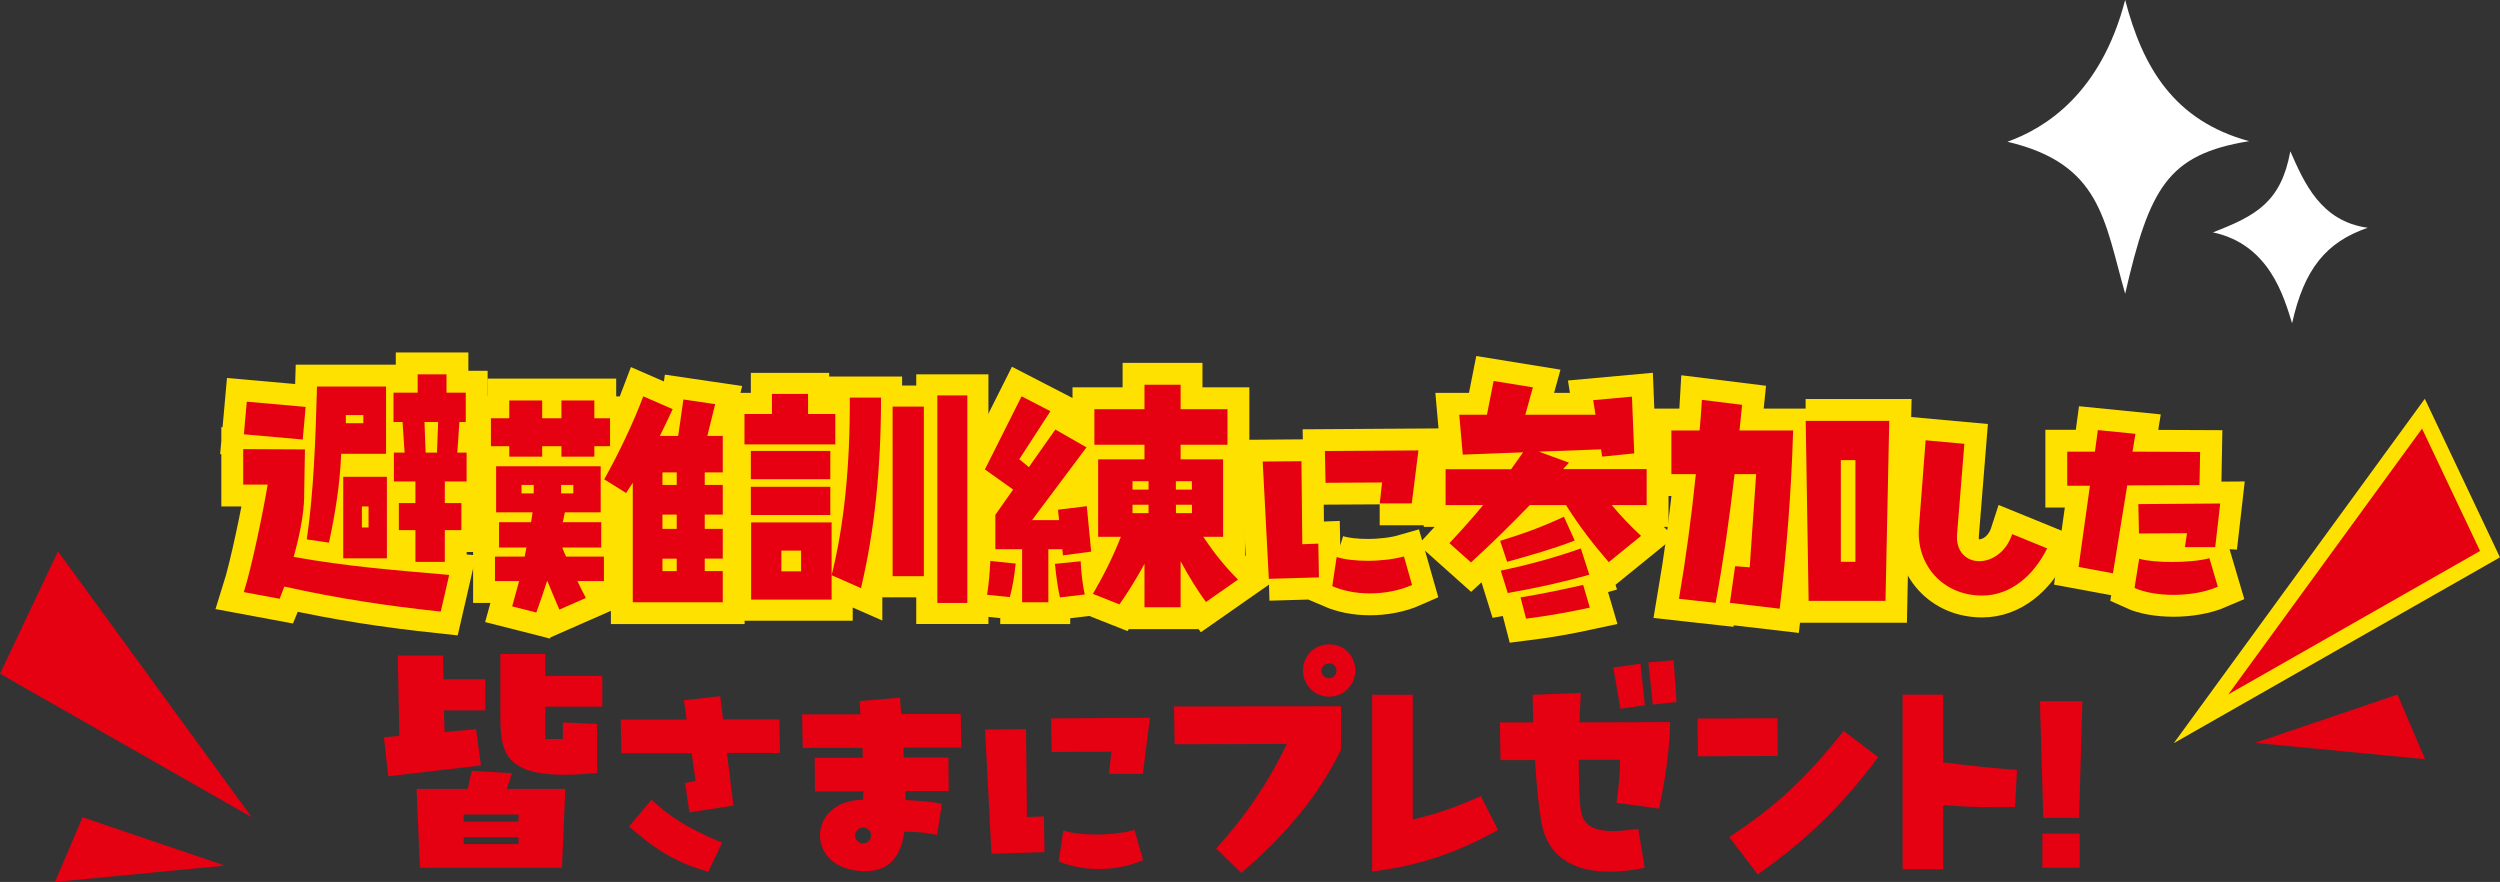 <?xml version="1.0" encoding="UTF-8"?>
<svg id="_レイヤー_2" data-name="レイヤー_2" xmlns="http://www.w3.org/2000/svg" viewBox="0 0 325.87 114.96">
  <rect x="0" y="0" width="325.87" height="114.96" fill="#333333" stroke="none"/>
  <defs>
    <style>
      .cls-1 {
        fill: #ffe100;
      }

      .cls-2 {
        fill: #e60012;
        stroke: #e60012;
        stroke-miterlimit: 10;
        stroke-width: .2px;
      }

      .cls-3 {
        fill: #fff;
      }

      .cls-4 {
        fill: #e50012;
      }

      .cls-5 {
        fill: none;
        stroke: #ffe100;
        stroke-width: 5.7px;
      }
    </style>
  </defs>
  <g id="_レイヤー_2-2" data-name="レイヤー_2">
    <g>
      <g>
        <g>
          <polygon class="cls-4" points="315.89 53.92 324.57 72.23 286.91 93.69 315.89 53.92"/>
          <path class="cls-1" d="M315.71,55.87l7.56,15.95-32.81,18.69,25.25-34.64M316.07,51.98l-1.98,2.72-25.25,34.64-5.49,7.53,8.09-4.61,32.81-18.69,1.61-.92-.79-1.68-7.56-15.95-1.44-3.04h0Z"/>
        </g>
        <polygon class="cls-4" points="316.1 98.96 293.94 96.83 312.51 90.53 316.1 98.96"/>
      </g>
      <g>
        <polygon class="cls-4" points="7.56 71.87 32.81 106.52 0 87.82 7.56 71.87"/>
        <polygon class="cls-4" points="7.17 114.96 29.32 112.83 10.76 106.53 7.17 114.96"/>
      </g>
      <g>
        <g>
          <g>
            <path class="cls-5" d="M39.65,64.69c-.04,2.47-.65,5.32-1.37,7.9,6.95,1.25,12.95,1.71,20.27,2.35l-1.1,4.78c-7.44-.8-13.33-1.71-20.39-3.26-.23.57-.42,1.14-.61,1.59l-4.67-.87c1.06-3.34,2.54-10.59,3.11-14.01h-3.19v-4.63l8.05.04-.11,6.11ZM39.84,53.04l-.38,4.25-7.67-.68.38-4.25,7.67.68ZM44.47,59.15c-.15,3.91-.76,7.74-1.59,11.58l-2.89-.42c.91-6.26,1.14-13.06,1.33-19.93h9v8.77h-5.85ZM44.74,72.78v-10.63h5.69v10.63h-5.69ZM45.08,54.1v1.06h2.28v-1.06h-2.28ZM47.17,66.02v2.73h.87v-2.73h-.87ZM60.83,62.76h-2.85v2.81h2.16v3.53h-2.16v4.14h-3.83v-4.14h-2.16v-3.53h2.16v-2.81h-2.81v-3.76h1.4l-.27-3.99h-1.18v-3.83h3.15v-2.39h3.76v2.39h2.51v3.83h-.83l-.27,3.99h1.21v3.76ZM55.33,55.01l.15,3.99h1.48l.15-3.99h-1.78Z"/>
            <path class="cls-5" d="M66.38,59.53v-1.37h-2.39v-3.64h2.39v-2.32h4.29v2.32h2.51v-2.32h4.29v2.32h2.05v3.64h-2.05v1.37h-4.29v-1.37h-2.51v1.37h-4.29ZM73.29,71.37c.15.38.3.8.49,1.18h4.94v3.19h-3.45c.34.76.72,1.48,1.1,2.2l-3.46,1.52c-.53-1.21-1.02-2.43-1.56-3.72h-.04c-.46,1.41-.91,2.77-1.4,4.1l-3.15-.8.91-3.3h-3.15v-3.19h3.87l.23-1.18h-3.57v-3.3h4.18c.08-.42.11-.87.19-1.29h-4.75v-6h13.63v6h-4.67l-.27,1.29h5.01v3.3h-5.09ZM67.98,63.21v1.1h1.59v-1.1h-1.59ZM73.14,63.21v1.1h1.59v-1.1h-1.59ZM94.21,61.58h-2.35v1.63h2.35v3.87h-2.35v1.86h2.35v3.87h-2.35v1.63h2.35v4.06h-11.73v-15.57l-.87,1.33-2.85-1.78c1.9-3.42,3.72-7.18,5.09-10.82l3.83,1.67c-.53,1.18-1.1,2.32-1.67,3.49h2.39l.68-4.75,4.14.61-1.02,4.14h2.01v4.75ZM88.21,63.21v-1.63h-1.86v1.63h1.86ZM88.21,68.94v-1.86h-1.86v1.86h1.86ZM88.21,74.45v-1.63h-1.86v1.63h1.86Z"/>
            <path class="cls-5" d="M97.14,57.83v-3.77h3.58v-2.61h4.51v2.61h3.55v3.77h-11.64ZM97.97,62.36v-3.48h10.16v3.48h-10.16ZM97.97,67.03v-3.48h10.16v3.48h-10.16ZM98.01,78.06v-9.87h10.29v9.87h-10.29ZM104.52,71.67h-2.77v2.9h2.77v-2.9ZM112.16,76.52l-3.64-1.6c1.58-6.36,2.39-14.02,2.35-22.99h3.87c0,9.17-.87,17.36-2.58,24.58ZM116.45,75.01v-21.91h3.87v21.91h-3.87ZM122.28,78.49v-26.85h3.71v26.85h-3.71Z"/>
            <path class="cls-5" d="M137.9,66.44l3.76-.46.57,5.92-3.68.49-.08-.8h-1.82v6.91h-3.42v-6.91h-3.49v-4.48l2.32-3.3-3.68-2.62,4.78-9.53,3.76,1.94-4.06,6.26,1.25,1.03,3.45-4.9,4.06,2.32-7.1,9.49h3.53l-.15-1.37ZM128.67,77.52c.23-1.48.34-2.92.42-4.4l3.3.34c-.15,1.48-.38,2.96-.76,4.37l-2.96-.3ZM140.86,73.16c.08,1.48.23,2.92.53,4.33l-3.23.38c-.3-1.33-.49-2.81-.65-4.37l3.34-.34ZM157.19,78.47c-1.18-1.63-2.28-3.42-3.3-5.31v6h-4.71v-5.66c-1.02,1.86-2.09,3.61-3.26,5.28l-3.46-1.37c1.37-2.35,2.62-4.82,3.64-7.44h-2.96v-10.1h6.04v-1.9h-6.53v-4.63h6.53v-3.19h4.71v3.19h6.11v4.63h-6.11v1.9h5.54v10.1h-2.58c1.37,2.09,2.85,3.91,4.52,5.58l-4.18,2.92ZM147.62,62.72v1.1h2.09v-1.1h-2.09ZM147.62,65.79v1.1h2.09v-1.1h-2.09ZM155.36,63.82v-1.1h-2.09v1.1h2.09ZM153.28,65.79v1.1h2.09v-1.1h-2.09Z"/>
            <path class="cls-5" d="M165.39,75.46l-.8-15.3,5.05-.04.11,10.82,2.09-.08.08,4.4-6.53.19ZM179.85,65.62l.3-2.73-7.37.04-.08-4.14,12.19-.08-.87,6.91h-4.18ZM174.23,72.61c1.1.34,2.58.49,4.06.49,1.75,0,3.53-.23,4.71-.57l1.06,3.72c-1.63.72-3.57,1.1-5.5,1.1-1.79,0-3.49-.34-4.9-.95l.57-3.8Z"/>
            <path class="cls-5" d="M214.64,61.16v4.67h-4.56c1.18,1.4,2.39,2.7,3.83,4.02l-4.21,3.42c-1.82-2.09-3.72-4.48-5.58-7.44h-4.71c-2.58,2.66-5.12,5.16-7.67,7.48l-2.81-2.51c1.52-1.63,3-3.26,4.4-4.97h-4.9v-4.67h8.54c.53-.72,1.02-1.44,1.56-2.2l-7.86.3-.46-5.2h3.61l.87-4.4,5.12.83-.99,3.57h9.15l-.3-1.9,5.05-.46.3,7.4-4.18.42-.15-.95-8.09.3,3.91,1.44c-.27.27-.49.57-.76.83h10.86ZM205.26,70.46c-2.73,1.06-5.81,1.94-8.81,2.77l-.91-2.73c2.85-.87,5.62-1.86,8.31-3.15l1.41,3.11ZM207.16,74.91c-3.34.95-6.95,1.75-10.63,2.39l-.91-2.92c3.64-.76,7.1-1.71,10.44-2.89l1.1,3.42ZM198.2,77.87c2.81-.46,5.5-1.03,8.16-1.63l.87,2.96c-2.81.61-5.58,1.1-8.31,1.44l-.72-2.77Z"/>
            <path class="cls-5" d="M227.08,52.77l-.34,3.34h6.99c-.23,7.9-.84,15.64-1.75,23.23l-6.49-.76.68-4.78,1.9.15.84-12.15h-2.81c-.68,5.81-1.48,11.43-2.47,16.78l-4.78-.53c.91-5.31,1.63-10.71,2.2-16.25h-3.19v-5.69h3.68c.11-1.33.23-2.66.3-3.99l5.24.65ZM235.36,54.86h10.9l-.49,23.46h-10.02l-.38-23.46ZM241.85,73.23v-13.25h-1.9v13.25h1.9Z"/>
            <path class="cls-5" d="M250.13,68.74l.87-11.35,5.05.46-.95,11.77c-.19,2.32,1.25,3.53,2.89,3.53s3.53-1.18,4.29-3.53l4.56,1.86c-1.75,3.53-4.75,6.15-8.47,6.15-5.16,0-8.62-4.02-8.24-8.88Z"/>
            <path class="cls-5" d="M286.7,63.23l-9.42.04-1.86,11.46-4.48-.83,1.48-10.59h-2.96v-4.44h3.61l.38-2.81,4.9.49-.38,2.32,8.81.04-.08,4.33ZM287.99,72.76l1.1,3.72c-1.67.72-3.76,1.06-5.77,1.06-1.9,0-3.76-.3-5.09-.91l.61-3.8c1.02.3,2.62.42,4.29.42,1.78,0,3.64-.15,4.86-.49ZM288.75,71.32h-3.95l.27-1.82-6.26.04-.08-3.83,10.67-.08-.65,5.69Z"/>
          </g>
          <g>
            <path class="cls-4" d="M39.65,64.69c-.04,2.47-.65,5.32-1.37,7.9,6.95,1.25,12.95,1.71,20.27,2.35l-1.1,4.78c-7.44-.8-13.33-1.71-20.39-3.26-.23.57-.42,1.14-.61,1.59l-4.67-.87c1.06-3.34,2.54-10.59,3.11-14.01h-3.19v-4.63l8.05.04-.11,6.11ZM39.84,53.04l-.38,4.25-7.67-.68.38-4.25,7.67.68ZM44.47,59.15c-.15,3.91-.76,7.74-1.59,11.58l-2.89-.42c.91-6.26,1.14-13.06,1.33-19.93h9v8.77h-5.85ZM44.74,72.78v-10.63h5.69v10.63h-5.69ZM45.08,54.1v1.06h2.28v-1.06h-2.28ZM47.17,66.02v2.73h.87v-2.73h-.87ZM60.83,62.76h-2.85v2.81h2.16v3.53h-2.16v4.14h-3.83v-4.14h-2.16v-3.53h2.16v-2.81h-2.81v-3.76h1.4l-.27-3.99h-1.18v-3.83h3.15v-2.39h3.76v2.39h2.51v3.83h-.83l-.27,3.99h1.21v3.76ZM55.33,55.01l.15,3.99h1.48l.15-3.99h-1.78Z"/>
            <path class="cls-4" d="M66.38,59.53v-1.37h-2.39v-3.64h2.39v-2.32h4.29v2.32h2.51v-2.32h4.29v2.32h2.05v3.64h-2.05v1.37h-4.29v-1.37h-2.51v1.37h-4.29ZM73.29,71.37c.15.38.3.8.49,1.18h4.94v3.19h-3.45c.34.76.72,1.48,1.1,2.2l-3.46,1.52c-.53-1.21-1.02-2.43-1.56-3.72h-.04c-.46,1.41-.91,2.77-1.4,4.1l-3.15-.8.91-3.3h-3.15v-3.19h3.87l.23-1.18h-3.57v-3.3h4.18c.08-.42.11-.87.19-1.29h-4.75v-6h13.63v6h-4.67l-.27,1.29h5.01v3.3h-5.09ZM67.98,63.21v1.1h1.59v-1.1h-1.59ZM73.14,63.21v1.1h1.59v-1.1h-1.59ZM94.21,61.58h-2.35v1.63h2.35v3.87h-2.35v1.86h2.35v3.87h-2.35v1.63h2.35v4.06h-11.73v-15.57l-.87,1.33-2.85-1.78c1.9-3.42,3.72-7.18,5.09-10.82l3.83,1.67c-.53,1.18-1.1,2.32-1.67,3.49h2.39l.68-4.75,4.14.61-1.02,4.14h2.01v4.75ZM88.21,63.21v-1.63h-1.86v1.63h1.86ZM88.21,68.94v-1.86h-1.86v1.86h1.86ZM88.21,74.45v-1.63h-1.86v1.63h1.86Z"/>
            <path class="cls-2" d="M97.14,57.83v-3.77h3.58v-2.61h4.51v2.61h3.55v3.77h-11.64ZM97.97,62.36v-3.48h10.16v3.48h-10.16ZM97.97,67.03v-3.48h10.16v3.48h-10.16ZM98.01,78.06v-9.87h10.29v9.87h-10.29ZM104.52,71.67h-2.77v2.9h2.77v-2.9ZM112.16,76.52l-3.64-1.6c1.58-6.36,2.39-14.02,2.35-22.99h3.87c0,9.17-.87,17.36-2.58,24.58ZM116.45,75.01v-21.91h3.87v21.91h-3.87ZM122.28,78.49v-26.85h3.71v26.85h-3.71Z"/>
            <path class="cls-4" d="M137.9,66.44l3.76-.46.57,5.92-3.68.49-.08-.8h-1.82v6.91h-3.42v-6.91h-3.49v-4.48l2.32-3.3-3.68-2.62,4.78-9.53,3.76,1.94-4.06,6.26,1.25,1.03,3.45-4.9,4.06,2.32-7.1,9.49h3.53l-.15-1.37ZM128.67,77.52c.23-1.48.34-2.92.42-4.4l3.3.34c-.15,1.48-.38,2.96-.76,4.37l-2.96-.3ZM140.86,73.16c.08,1.48.23,2.92.53,4.33l-3.23.38c-.3-1.33-.49-2.81-.65-4.37l3.34-.34ZM157.19,78.47c-1.18-1.63-2.28-3.42-3.3-5.31v6h-4.71v-5.66c-1.02,1.86-2.09,3.61-3.26,5.28l-3.46-1.37c1.37-2.35,2.62-4.82,3.64-7.44h-2.96v-10.1h6.04v-1.9h-6.53v-4.63h6.53v-3.19h4.71v3.19h6.11v4.63h-6.11v1.9h5.54v10.1h-2.58c1.37,2.09,2.85,3.91,4.52,5.58l-4.18,2.92ZM147.62,62.72v1.1h2.09v-1.1h-2.09ZM147.62,65.79v1.1h2.09v-1.1h-2.09ZM155.36,63.82v-1.1h-2.09v1.1h2.09ZM153.28,65.79v1.1h2.09v-1.1h-2.09Z"/>
            <path class="cls-4" d="M165.39,75.46l-.8-15.3,5.05-.04.11,10.82,2.09-.08.08,4.4-6.53.19ZM179.85,65.62l.3-2.73-7.37.04-.08-4.14,12.19-.08-.87,6.91h-4.18ZM174.23,72.61c1.1.34,2.58.49,4.06.49,1.75,0,3.53-.23,4.71-.57l1.06,3.72c-1.63.72-3.57,1.1-5.5,1.1-1.79,0-3.49-.34-4.9-.95l.57-3.8Z"/>
            <path class="cls-4" d="M214.64,61.16v4.67h-4.56c1.18,1.4,2.39,2.7,3.83,4.02l-4.21,3.42c-1.82-2.09-3.72-4.48-5.58-7.44h-4.71c-2.58,2.66-5.12,5.16-7.67,7.48l-2.81-2.51c1.52-1.63,3-3.26,4.4-4.97h-4.9v-4.67h8.54c.53-.72,1.02-1.44,1.56-2.2l-7.86.3-.46-5.2h3.61l.87-4.4,5.12.83-.99,3.57h9.15l-.3-1.9,5.05-.46.3,7.4-4.18.42-.15-.95-8.09.3,3.91,1.44c-.27.27-.49.57-.76.83h10.86ZM205.26,70.46c-2.73,1.06-5.81,1.94-8.81,2.77l-.91-2.73c2.85-.87,5.62-1.86,8.31-3.15l1.41,3.11ZM207.16,74.91c-3.34.95-6.95,1.75-10.63,2.39l-.91-2.92c3.64-.76,7.1-1.71,10.44-2.89l1.1,3.42ZM198.2,77.87c2.81-.46,5.5-1.03,8.16-1.63l.87,2.96c-2.81.61-5.58,1.1-8.31,1.44l-.72-2.77Z"/>
            <path class="cls-4" d="M227.08,52.77l-.34,3.34h6.99c-.23,7.9-.84,15.64-1.75,23.23l-6.49-.76.68-4.78,1.9.15.84-12.15h-2.81c-.68,5.81-1.48,11.43-2.47,16.78l-4.78-.53c.91-5.31,1.63-10.71,2.2-16.25h-3.19v-5.69h3.68c.11-1.33.23-2.66.3-3.99l5.24.65ZM235.36,54.86h10.9l-.49,23.46h-10.02l-.38-23.46ZM241.85,73.23v-13.25h-1.9v13.25h1.9Z"/>
            <path class="cls-4" d="M250.13,68.74l.87-11.35,5.05.46-.95,11.77c-.19,2.32,1.25,3.53,2.89,3.53s3.53-1.18,4.29-3.53l4.56,1.86c-1.75,3.53-4.75,6.15-8.47,6.15-5.16,0-8.62-4.02-8.24-8.88Z"/>
            <path class="cls-4" d="M286.7,63.23l-9.42.04-1.86,11.46-4.48-.83,1.48-10.59h-2.96v-4.44h3.61l.38-2.81,4.9.49-.38,2.32,8.81.04-.08,4.33ZM287.99,72.76l1.1,3.72c-1.67.72-3.76,1.06-5.77,1.06-1.9,0-3.76-.3-5.09-.91l.61-3.8c1.02.3,2.62.42,4.29.42,1.78,0,3.64-.15,4.86-.49ZM288.75,71.32h-3.95l.27-1.82-6.26.04-.08-3.83,10.67-.08-.65,5.69Z"/>
          </g>
        </g>
        <g>
          <path class="cls-4" d="M62.05,95.04l.64,4.74-12.09,1.41-.56-5.1,2.01-.16-.2-10.48h5.9l.04,3.09h5.46v4.06h-5.38l.08,2.81,4.1-.36ZM66.74,100.79l-.68,2.05h7.63l-.44,10.28h-18.51l-.44-10.28h6.67l.52-2.37,5.26.32ZM67.59,107.09v-.92h-7.15v.92h7.15ZM67.59,110.02v-.88h-7.15v.88h7.15ZM78.51,92.11h-7.43v4.22h2.29v-2.17l4.46.2v6.39c-1.65.16-3.05.24-4.3.24-8.51,0-8.31-3.78-8.31-8.75v-6.99h5.86v2.85h7.43v4.02Z"/>
          <path class="cls-4" d="M101.67,98.14h-6.91l.84,6.87-5.74.88-.56-3.82,1.37-.28-.52-3.61h-9.16l-.08-4.38h8.59l-.36-2.53,4.74-.52.36,3.01h7.35l.08,4.38ZM84.92,104.24c2.65,2.45,4.86,3.74,9.2,5.62l-1.81,3.78c-4.14-1.21-6.55-2.65-10.32-5.9l2.93-3.49Z"/>
          <path class="cls-4" d="M123.66,103.12h-5.66c0,.4,0,.8.04,1.16,1.65.08,3.57.24,4.74.48l-.64,4.1c-1.04-.32-3.05-.48-4.26-.44-.4,3.01-1.81,5.14-5.06,5.14-4.02,0-5.94-2.33-5.94-4.66s1.89-4.62,5.62-4.66c0-.36.04-.72.04-1.08h-6.31l-.04-4.38h6.27c0-.44-.04-.88-.04-1.29h-7.79l-.08-4.38h7.59c0-.56-.04-1.12-.08-1.73l5.26-.44c.04.76.08,1.45.16,2.13h7.75l.08,4.38h-7.55c0,.44.04.88.04,1.29h5.82l.04,4.38ZM113.54,108.9c0-.56-.48-1.04-1.04-1.04s-1.04.48-1.04,1.04.48,1.04,1.04,1.04,1.04-.48,1.04-1.04Z"/>
          <path class="cls-4" d="M129.24,111.27l-.84-16.18,5.34-.04.12,11.45,2.21-.08.08,4.66-6.91.2ZM144.55,100.87l.32-2.89-7.79.04-.08-4.38,12.89-.08-.92,7.31h-4.42ZM138.6,108.26c1.16.36,2.73.52,4.3.52,1.85,0,3.74-.24,4.98-.6l1.12,3.94c-1.73.76-3.77,1.16-5.82,1.16-1.89,0-3.69-.36-5.18-1l.6-4.02Z"/>
          <path class="cls-4" d="M158.52,110.6c3.97-4.34,7.06-9.05,9.21-13.63l-14.62.04-.08-4.92,21.77-.04v5.66c-2.77,5.74-7.15,11.11-13.01,16.07l-3.26-3.18ZM169.84,87.38c0-1.9,1.49-3.39,3.43-3.39s3.39,1.49,3.39,3.39-1.49,3.43-3.39,3.43-3.43-1.49-3.43-3.43ZM174.22,87.42c0-.5-.45-.95-.95-.95-.58,0-1.03.45-1.03.95,0,.54.45.99,1.03.99.5,0,.95-.45.95-.99Z"/>
          <path class="cls-4" d="M178.86,90.56h5.29v16.27c3.18-.79,5-1.36,8.88-3.06l2.23,4.42c-5.33,2.97-10.33,4.67-16.4,5.41v-23.05Z"/>
          <path class="cls-4" d="M206.06,90.32c-.08,1.28-.12,2.56-.17,3.84l11.81-.04c-.04,3.47-.7,7.85-1.45,11.28l-5.54-.74c.25-1.94.5-3.96.45-5.62h-5.37c0,3.22.12,5.82.29,6.73.33,1.74,1.57,2.56,4.21,2.56.91,0,1.98-.12,3.26-.29l.83,5.08c-1.65.33-3.18.5-4.58.5-5.04,0-8.14-2.19-8.88-6.44-.37-2.15-.66-4.92-.83-8.1h-4.5l-.08-4.92h4.34c-.04-1.16-.04-2.35-.08-3.59l6.28-.25ZM214.41,91.93l-3.18.45-.95-5.37,3.55-.5.58,5.41ZM218.54,91.51l-3.1.33-.58-5.49,3.3-.29.37,5.45Z"/>
          <path class="cls-4" d="M221.32,98.58l-.04-4.92,10.41-.04.04,4.92-10.41.04ZM225.41,109.11c5.99-3.96,9.91-7.52,14.91-13.84l4.5,3.43c-4.75,6.36-9.42,10.86-15.7,15.28l-3.72-4.87Z"/>
          <path class="cls-4" d="M253.29,99.36c3.43.45,6.65.79,9.62.99l-.25,4.83c-.87.04-1.73.04-2.6.04-2.27,0-4.5-.08-6.77-.29v8.38h-5.29v-22.76h5.29v8.8Z"/>
          <path class="cls-4" d="M266.34,106.61l-.44-15.22h5.54l-.44,15.22h-4.66ZM266.22,113.12v-4.46h4.86v4.46h-4.86Z"/>
        </g>
      </g>
      <g>
        <path class="cls-3" d="M261.68,18.48c12.17,2.87,12.59,10.17,15.33,19.81,3.18-13.84,5.56-18.17,16.16-19.89-9.75-2.65-13.87-9.57-16.16-18.41-3.16,12.22-10.42,16.72-15.33,18.48Z"/>
        <path class="cls-3" d="M288.45,30.29c7.35,1.56,9.24,8.36,10.32,11.85,1.57-7.07,4.43-10.59,9.86-12.45-6.13-.84-8.28-5.87-10.09-9.97-1.21,6.63-4.46,8.39-10.09,10.57Z"/>
      </g>
    </g>
  </g>
</svg>